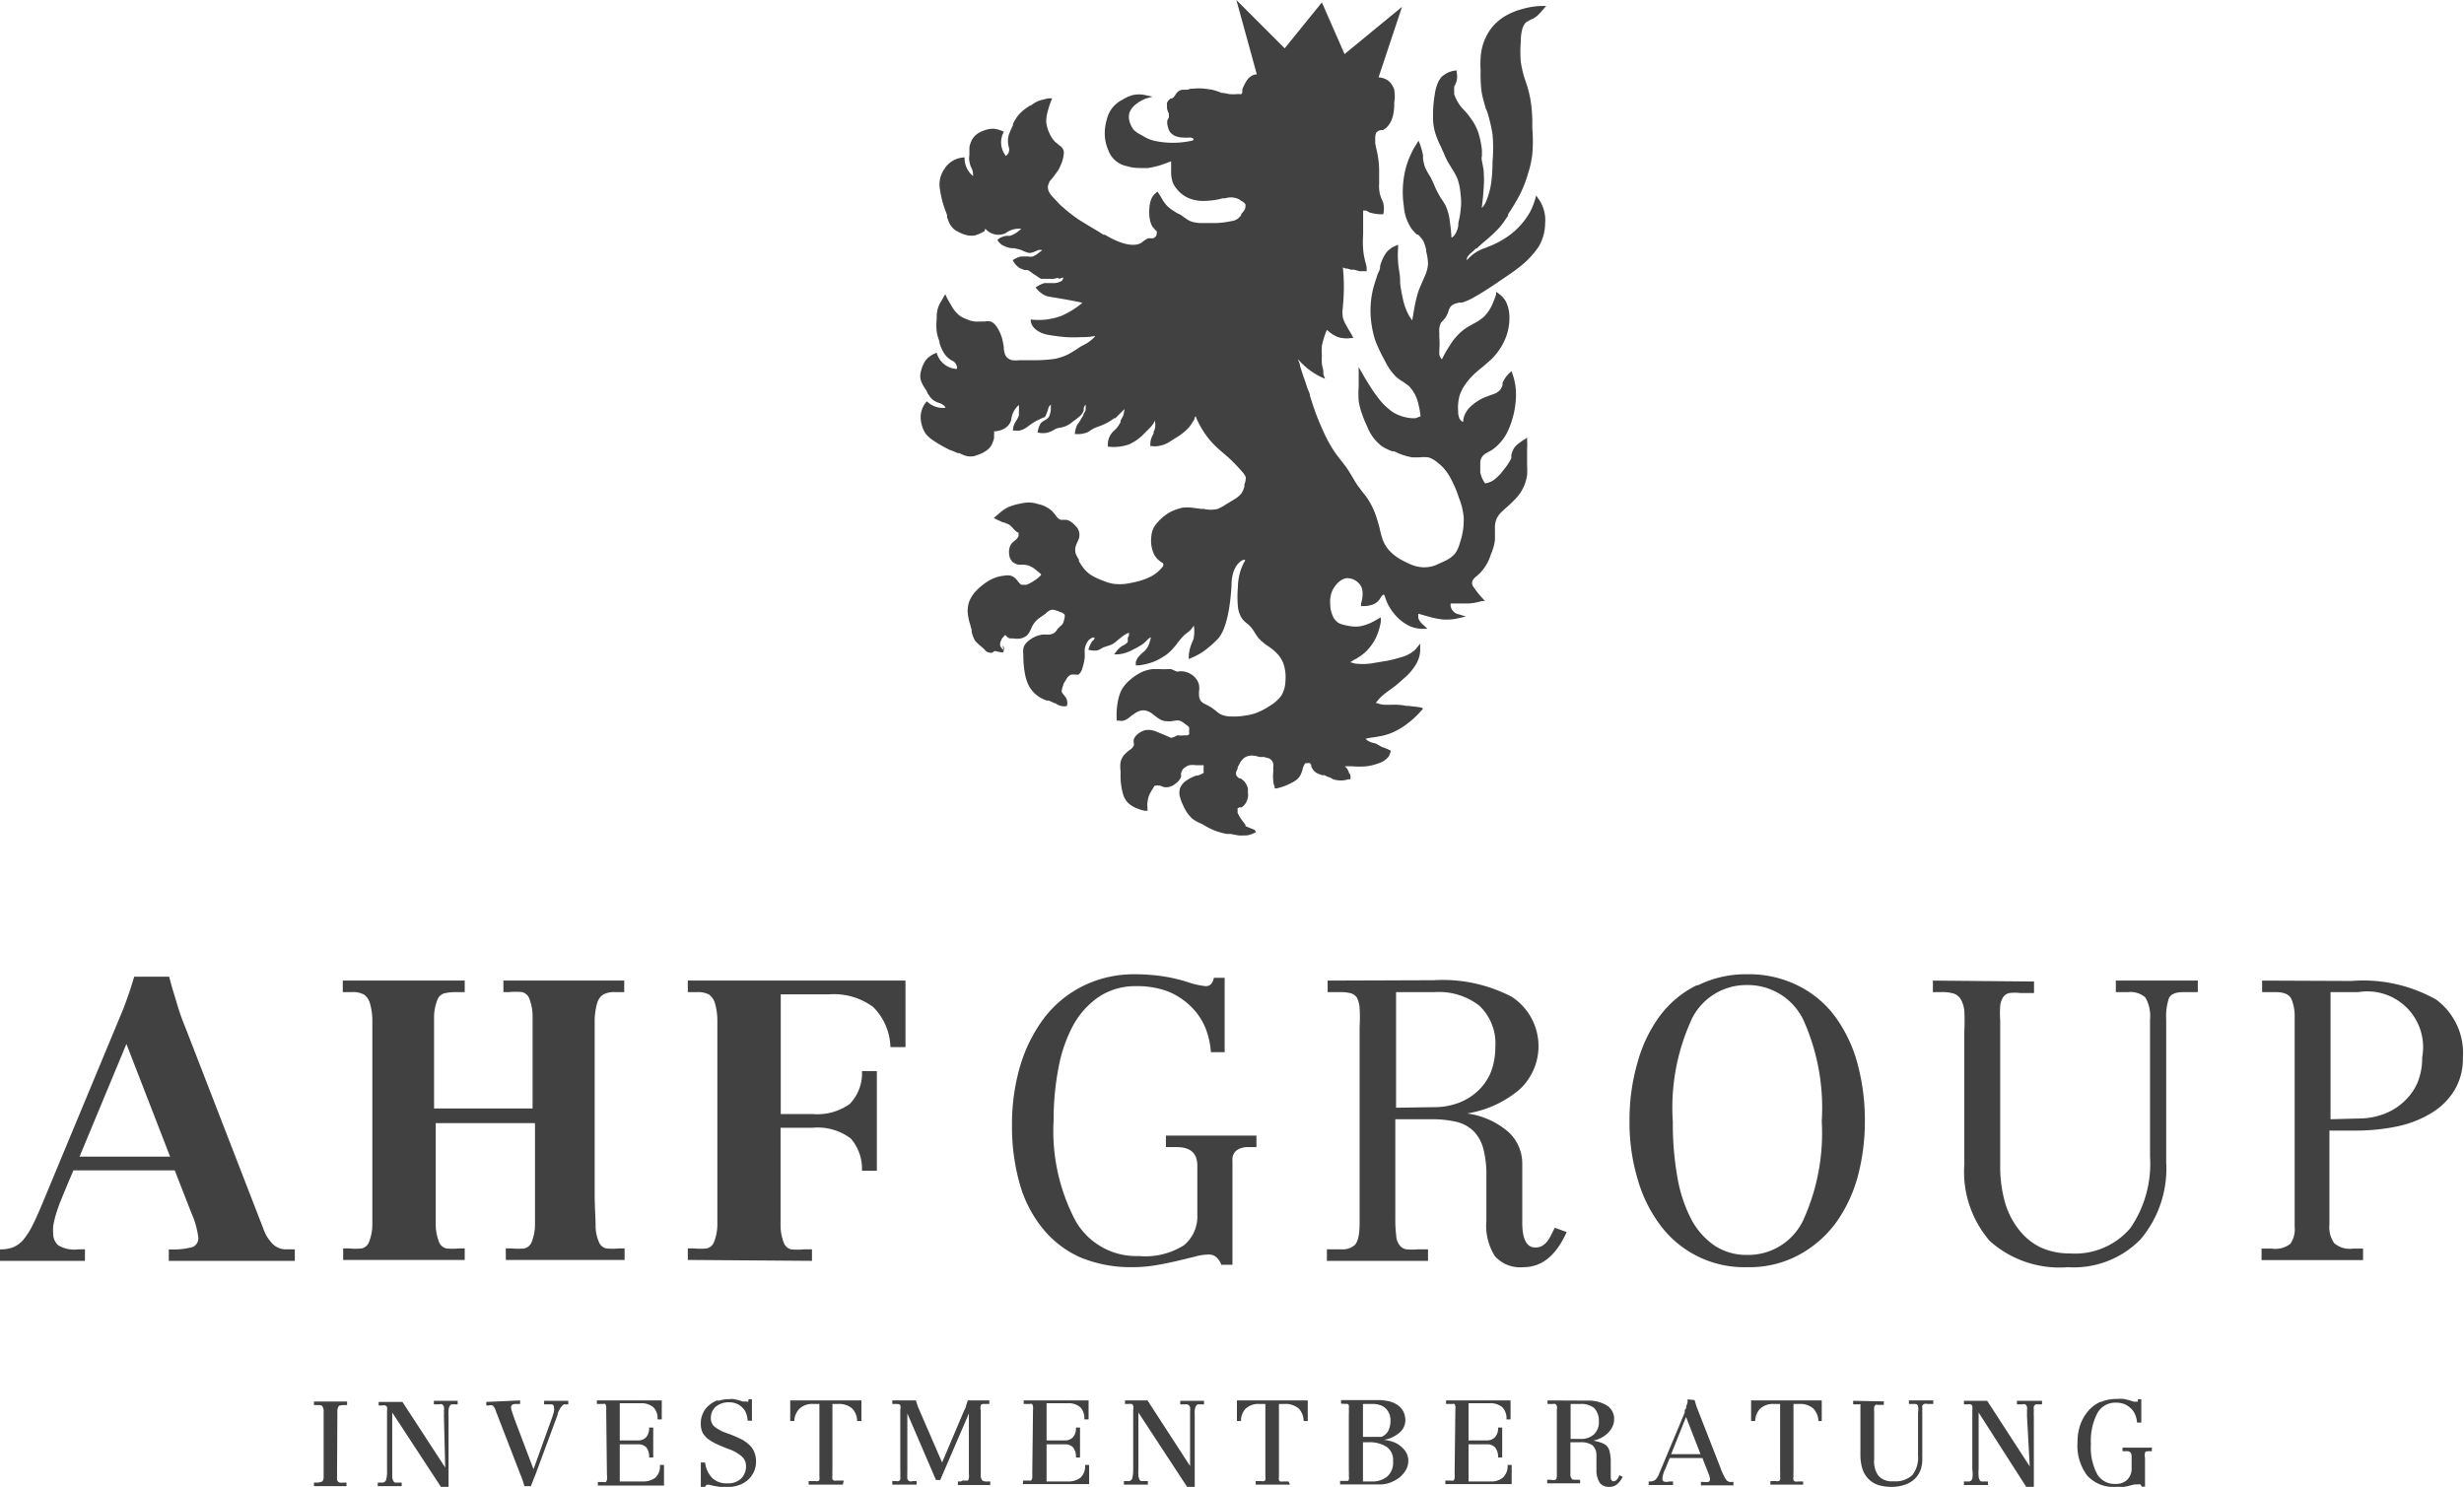 <svg id="Ebene_1" data-name="Ebene 1" xmlns="http://www.w3.org/2000/svg" xmlns:xlink="http://www.w3.org/1999/xlink" viewBox="0 0 132.55 80"><defs><style>.cls-1{fill:none;}.cls-2{clip-path:url(#clip-path);}.cls-3{fill:#414141;}</style><clipPath id="clip-path" transform="translate(0 0)"><rect class="cls-1" width="132.55" height="80"/></clipPath></defs><g class="cls-2"><path class="cls-3" d="M113,75.42a1.9,1.9,0,0,0-.66.49,2.44,2.44,0,0,0-.43.74,2.81,2.81,0,0,0-.15.94,2.67,2.67,0,0,0,.52,1.8,1.89,1.89,0,0,0,1.54.61,2.72,2.72,0,0,0,.43,0,2.09,2.09,0,0,0,.33-.07l.25-.06.17,0a.29.29,0,0,1,.14,0,.22.22,0,0,1,.07.12h.18V78.45a.63.63,0,0,1,0-.28c0-.06.09-.09.19-.09h.18v-.19h-1.58v.19h.25c.16,0,.24.1.24.29V79a.83.83,0,0,1-.24.62.85.85,0,0,1-.61.22,1.08,1.08,0,0,1-1-.52,3.07,3.07,0,0,1-.34-1.63,3.21,3.21,0,0,1,.35-1.66,1.09,1.09,0,0,1,1-.56,1.21,1.21,0,0,1,.43.07,1.15,1.15,0,0,1,.35.22,1,1,0,0,1,.24.33,1.24,1.24,0,0,1,.11.45h.23V75.29H115a.21.21,0,0,1,0,.12.08.08,0,0,1-.08,0,.34.34,0,0,1-.15,0l-.22-.07-.3-.07a2.41,2.41,0,0,0-.4,0,2.11,2.11,0,0,0-.85.17m-3.81,3.46h0l-2.29-3.53h-1.25v.19h.2a.34.34,0,0,1,.15,0,.13.13,0,0,1,.1.09,1,1,0,0,1,0,.23c0,.11,0,.26,0,.46v2.72a1.59,1.59,0,0,1,0,.5.22.22,0,0,1-.24.15h-.21v.19h1.29v-.19h-.34a.12.12,0,0,1-.1-.07.43.43,0,0,1-.06-.2,2.24,2.24,0,0,1,0-.4V76h0L109,80h.41V76.22a3,3,0,0,1,0-.34.81.81,0,0,1,0-.21.27.27,0,0,1,.1-.11l.17,0h.17v-.19h-1.35v.19h.29a.25.25,0,0,1,.16,0,.3.3,0,0,1,.09.13.62.62,0,0,1,0,.21,2.26,2.26,0,0,1,0,.27Zm-9.5-3.53v.19H100a.11.11,0,0,1,.08,0,.34.34,0,0,1,0,.12V78.3a2.59,2.59,0,0,0,.1.71,1.44,1.44,0,0,0,.31.54,1.35,1.35,0,0,0,.52.34,2.44,2.44,0,0,0,.76.11,2.17,2.17,0,0,0,.69-.11,1.48,1.48,0,0,0,.52-.3,1.27,1.27,0,0,0,.32-.46,1.7,1.7,0,0,0,.11-.61V76a1.27,1.27,0,0,1,0-.2.41.41,0,0,1,0-.16.19.19,0,0,1,.1-.1.34.34,0,0,1,.19,0H104v-.19h-1.31v.19h.24c.13,0,.21,0,.25.1a1,1,0,0,1,0,.36v2.31a1.5,1.5,0,0,1-.32,1.07,1.35,1.35,0,0,1-1,.32,1,1,0,0,1-.79-.27,1.29,1.29,0,0,1-.25-.9V75.94a1.21,1.21,0,0,1,0-.23.35.35,0,0,1,.07-.12.16.16,0,0,1,.12,0h.33v-.19ZM97,79.71h-.3a.28.28,0,0,1-.14,0,.15.15,0,0,1-.08-.08.42.42,0,0,1,0-.18,2.73,2.73,0,0,1,0-.31V75.54h.29a1.06,1.06,0,0,1,.77.24,1,1,0,0,1,.28.68H98V75.35H94.2v1.11h.22a1,1,0,0,1,.26-.66,1,1,0,0,1,.75-.26h.33v3.58a2.73,2.73,0,0,1,0,.31.42.42,0,0,1,0,.18.15.15,0,0,1-.08.08.3.3,0,0,1-.14,0h-.3v.19H97Zm-6.3-3.47.78,2H89.9Zm.08-.95a.77.77,0,0,1,0,.17,1.59,1.59,0,0,1-.07.2c0,.07,0,.14-.08.2l0,.14-1.37,3.27a1,1,0,0,1-.2.34.45.45,0,0,1-.31.1h-.06v.19h1.31v-.19H89.8a.53.53,0,0,1-.3,0,.16.16,0,0,1-.07-.15,1.23,1.23,0,0,1,.14-.49l.25-.62h1.76l.35.89a.84.84,0,0,1,.06.26.16.16,0,0,1-.07.13,1,1,0,0,1-.32,0h-.1v.19h1.75v-.19h-.06a.44.44,0,0,1-.17,0,.33.33,0,0,1-.15-.1,1.17,1.17,0,0,1-.14-.24,3.07,3.07,0,0,1-.18-.42l-1.25-3.2a2.25,2.25,0,0,1-.08-.24l-.06-.2Zm-6.29,2.13V75.54H85a1.11,1.11,0,0,1,.76.22,1,1,0,0,1,.25.72.87.87,0,0,1-.27.7,1,1,0,0,1-.71.24Zm-1.24-2.07v.19h.29a.25.25,0,0,1,.13,0,.23.23,0,0,1,.08.11.62.62,0,0,1,0,.21v3.49c0,.14,0,.23-.08.27a.46.46,0,0,1-.23,0h-.21v.19H85v-.19h-.18c-.15,0-.24,0-.28-.07a.38.38,0,0,1-.06-.25V77.6H85a1.13,1.13,0,0,1,.65.15.7.7,0,0,1,.23.53l0,.85a1.19,1.19,0,0,0,.2.68.63.63,0,0,0,.49.19.61.61,0,0,0,.43-.15,1.2,1.2,0,0,0,.29-.39l-.18-.09a.63.63,0,0,1-.14.25.25.25,0,0,1-.17.08q-.15,0-.15-.24l0-.93a3,3,0,0,0-.06-.43.67.67,0,0,0-.18-.33,1.06,1.06,0,0,0-.28-.15,4.09,4.09,0,0,0-.42-.11h0a1.56,1.56,0,0,0,.79-.41,1.16,1.16,0,0,0,.24-.34.86.86,0,0,0,.09-.39.84.84,0,0,0-.39-.75,1.88,1.88,0,0,0-1-.26Zm-5,3.94a1.44,1.44,0,0,1,0,.24.23.23,0,0,1-.06.13.19.19,0,0,1-.11,0h-.33v.19h3.57V78.82h-.22a.85.85,0,0,1-.26.69,1,1,0,0,1-.67.2H79v-2h1a.55.55,0,0,1,.43.17.81.81,0,0,1,.16.54h.22V76.81h-.22a.72.72,0,0,1-.17.52.57.57,0,0,1-.42.17H79v-2h1.13a1,1,0,0,1,.68.21.85.85,0,0,1,.23.66h.22V75.35H77.79v.19h.34a.15.15,0,0,1,.11,0,.33.33,0,0,1,.05.12,1.18,1.18,0,0,1,0,.22Zm-5.88-3.75a.22.22,0,0,1,.12,0,.12.12,0,0,1,.07.07.65.65,0,0,1,0,.17,3,3,0,0,1,0,.33v3a2.63,2.63,0,0,1,0,.31.4.4,0,0,1,0,.18s0,.07-.07.08h-.4v.19h2.17a1.61,1.61,0,0,0,.53-.1,2.12,2.12,0,0,0,.49-.27,1.53,1.53,0,0,0,.35-.41,1,1,0,0,0,.13-.5.86.86,0,0,0-.1-.41,1.13,1.13,0,0,0-.28-.34,1.29,1.29,0,0,0-.41-.25,2.31,2.31,0,0,0-.52-.12h0a1.73,1.73,0,0,0,.84-.39.88.88,0,0,0,.31-.66,1.08,1.08,0,0,0-.1-.46,1,1,0,0,0-.3-.35,1.4,1.4,0,0,0-.46-.21,2.74,2.74,0,0,0-.6-.07h-2v.19Zm.95,4.17V77.6h.28a1.73,1.73,0,0,1,1,.25.87.87,0,0,1,.34.77,1,1,0,0,1-.31.82,1.25,1.25,0,0,1-.84.27Zm0-4.17h.55a1,1,0,0,1,.36.06.69.69,0,0,1,.3.17.83.83,0,0,1,.19.26.86.86,0,0,1,.08.36,1.28,1.28,0,0,1-.12.6.75.75,0,0,1-.36.32l-.12,0-.15,0-.2,0h-.53Zm-4,4.17h-.31a.24.24,0,0,1-.13,0s-.06,0-.08-.08a.6.6,0,0,1,0-.18V75.54h.28a1.1,1.1,0,0,1,.78.24,1,1,0,0,1,.27.68h.22V75.35H66.54v1.11h.22A.93.93,0,0,1,67,75.8a1,1,0,0,1,.75-.26h.32v3.89a.6.6,0,0,1,0,.18s0,.07-.08.08a.25.25,0,0,1-.13,0h-.31v.19h1.84Zm-5.3-.83h0l-2.29-3.53H60.52v.19h.2a.34.34,0,0,1,.15,0,.13.13,0,0,1,.09.09.61.61,0,0,1,0,.23c0,.11,0,.26,0,.46v2.72a2,2,0,0,1-.05.5.22.22,0,0,1-.24.15h-.21v.19h1.29v-.19h-.34a.15.15,0,0,1-.11-.07,1,1,0,0,1-.06-.2,3.9,3.9,0,0,1,0-.4V76h0l2.62,4h.41V76.22a3.33,3.33,0,0,1,0-.34.53.53,0,0,1,.06-.21.22.22,0,0,1,.1-.11l.17,0h.17v-.19H63.49v.19h.28a.21.21,0,0,1,.25.17,1,1,0,0,1,0,.21c0,.08,0,.17,0,.27Zm-8.49.41a1.63,1.63,0,0,1,0,.24.32.32,0,0,1-.07.13.16.16,0,0,1-.1,0h-.33v.19h3.56V78.82h-.22a.84.84,0,0,1-.25.69,1.07,1.07,0,0,1-.67.2H56.3v-2h1a.58.58,0,0,1,.43.17.81.81,0,0,1,.15.54h.22V76.81h-.22a.72.72,0,0,1-.16.52.57.57,0,0,1-.42.17h-1v-2h1.13a1,1,0,0,1,.68.21.85.85,0,0,1,.22.66h.23V75.35H55.07v.19h.33a.14.14,0,0,1,.11,0,.23.23,0,0,1,.06.12,1.35,1.35,0,0,1,0,.22Zm-3.84.42h-.16v.19h1.74v-.19h-.17a.37.37,0,0,1-.27-.07.52.52,0,0,1-.07-.34V75.9a.59.59,0,0,1,0-.29.16.16,0,0,1,.15-.07h.31v-.19H52.06l-.09.28c0,.09-.08.2-.13.32l-1.16,2.74-1.14-2.63-.15-.35q-.06-.17-.12-.36H48v.19h.17c.14,0,.23,0,.26.07a.48.48,0,0,1,0,.24v3.21a3.23,3.23,0,0,1,0,.34.77.77,0,0,1,0,.2.16.16,0,0,1-.09.09.34.34,0,0,1-.15,0H48v.19h1.31v-.19H49.1a.27.27,0,0,1-.19,0,.22.22,0,0,1-.1-.13.65.65,0,0,1,0-.21,2.81,2.81,0,0,1,0-.3v-3h0l1.54,3.58h.23l1.54-3.58h0v3.24a.82.82,0,0,1,0,.24.23.23,0,0,1-.06.13.22.22,0,0,1-.11,0h-.16m-6.4,0H45a.28.28,0,0,1-.14,0,.15.15,0,0,1-.08-.08.42.42,0,0,1,0-.18,2.73,2.73,0,0,1,0-.31V75.54h.29a1.08,1.08,0,0,1,.77.24,1,1,0,0,1,.27.68h.23V75.35H42.51v1.11h.22A1,1,0,0,1,43,75.8a1,1,0,0,1,.75-.26h.33v3.58c0,.13,0,.23,0,.31a.6.6,0,0,1,0,.18s0,.07-.08.08a.24.24,0,0,1-.13,0H43.5v.19h1.84ZM38.6,75.34a1.47,1.47,0,0,0-.47.28,1.16,1.16,0,0,0-.32.43,1.26,1.26,0,0,0-.11.57,1.07,1.07,0,0,0,.11.49,1.21,1.21,0,0,0,.33.35,2.84,2.84,0,0,0,.49.27c.19.09.39.17.61.25a2.09,2.09,0,0,1,.66.38.68.68,0,0,1,.23.51.9.9,0,0,1-.27.69,1,1,0,0,1-.74.25,1.11,1.11,0,0,1-.79-.27,1.47,1.47,0,0,1-.4-.85H37.7V80h.23a.17.17,0,0,1,.18-.12l.26.06.39.07a2.07,2.07,0,0,0,.35,0,1.81,1.81,0,0,0,.63-.1,1.49,1.49,0,0,0,.49-.28,1.38,1.38,0,0,0,.32-.43,1.28,1.28,0,0,0,.12-.56,1.31,1.31,0,0,0-.11-.55,1.08,1.08,0,0,0-.31-.4,1.79,1.79,0,0,0-.49-.31,6.32,6.32,0,0,0-.63-.26,2.22,2.22,0,0,1-.68-.35.57.57,0,0,1-.21-.45.81.81,0,0,1,.27-.64,1.09,1.09,0,0,1,.72-.23,1,1,0,0,1,.38.07.87.87,0,0,1,.31.2.81.81,0,0,1,.21.3,1.36,1.36,0,0,1,.09.42h.23V75.29h-.19a.48.48,0,0,1,0,.12.13.13,0,0,1-.1,0l-.18,0-.23-.07-.26-.06a1.07,1.07,0,0,0-.25,0,1.92,1.92,0,0,0-.59.09m-6,4a.82.82,0,0,1,0,.24.23.23,0,0,1-.06.13.16.16,0,0,1-.1,0h-.33v.19h3.56V78.82h-.22a.84.84,0,0,1-.25.69,1.08,1.08,0,0,1-.68.2H33.34v-2h1a.58.58,0,0,1,.43.17.81.81,0,0,1,.15.54h.22V76.81h-.22a.77.77,0,0,1-.16.52.57.57,0,0,1-.42.17h-1v-2h1.13a1,1,0,0,1,.67.21.82.82,0,0,1,.23.66h.23V75.35H32.11v.19h.33a.14.14,0,0,1,.11,0,.23.23,0,0,1,.06.12,1.35,1.35,0,0,1,0,.22Zm-6.49-3.94v.19h.12a.42.42,0,0,1,.22,0,.6.6,0,0,1,.17.29L28,79.35c.05.11.09.23.13.34l.08.27h.36c0-.07.06-.16.1-.28s.1-.25.16-.41L30,76.11c0-.12.08-.21.11-.29a.83.83,0,0,1,.12-.17.34.34,0,0,1,.12-.09l.16,0h.06v-.19H29.27v.19h.17l.25,0a.15.15,0,0,1,.11.16.6.6,0,0,1,0,.22,3.43,3.43,0,0,1-.1.33l-1,2.78-1-2.64c-.08-.22-.13-.37-.16-.47a.74.74,0,0,1-.05-.22c0-.12.09-.18.26-.18h.23v-.19Zm-2.21,3.53h0l-2.3-3.53H20.37v.19h.2a.34.34,0,0,1,.15,0,.15.15,0,0,1,.1.09,1,1,0,0,1,0,.23c0,.11,0,.26,0,.46v2.72a1.59,1.59,0,0,1-.05.5.22.22,0,0,1-.24.15h-.21v.19h1.29v-.19h-.34a.12.12,0,0,1-.1-.07.57.57,0,0,1-.07-.2c0-.1,0-.23,0-.4V76h0l2.62,4h.41V76.22a3,3,0,0,1,0-.34.54.54,0,0,1,.05-.21.27.27,0,0,1,.1-.11l.17,0h.17v-.19H23.34v.19h.28a.27.27,0,0,1,.17,0,.3.3,0,0,1,.09.13.62.62,0,0,1,0,.21,2.26,2.26,0,0,1,0,.27Zm-5.8-3a.46.46,0,0,1,.06-.28c0-.05.13-.08.28-.08h.18v-.19H16.89v.19h.17c.15,0,.25,0,.29.08a.46.46,0,0,1,.06.28v3.46a.48.48,0,0,1-.06.28s-.14.07-.29.07h-.17v.19h1.75v-.19h-.18a.47.47,0,0,1-.18,0,.17.17,0,0,1-.1-.06.16.16,0,0,1-.05-.11s0-.1,0-.16Z" transform="translate(0 0)"/><path class="cls-3" d="M125.37,60.22V53.38h1.5a3,3,0,0,1,3.43,3.51,3.51,3.51,0,0,1-.25,1.36,3,3,0,0,1-.71,1,3.15,3.15,0,0,1-1.08.68,3.79,3.79,0,0,1-1.37.25Zm-3.68-7.46v.62h.72c.45,0,.73.12.85.36a2.35,2.35,0,0,1,.18,1V66a1.38,1.38,0,0,1-.23.92,1.3,1.3,0,0,1-1,.26h-.55v.62h5.46v-.62h-.55a1.26,1.26,0,0,1-1-.29,1.49,1.49,0,0,1-.26-1V60.83h1.38a10.78,10.78,0,0,0,2.34-.24,5.78,5.78,0,0,0,1.84-.75,3.64,3.64,0,0,0,1.19-1.22,3.29,3.29,0,0,0,.43-1.71,3.57,3.57,0,0,0-1.44-3.13,8,8,0,0,0-4.55-1Zm-17.71,0v.62h.45a2.22,2.22,0,0,1,.64.07.71.71,0,0,1,.4.3,1.56,1.56,0,0,1,.2.64,10.74,10.74,0,0,1,0,1.1v7.16a5.69,5.69,0,0,0,1.37,4.12,5.61,5.61,0,0,0,4.2,1.41,5,5,0,0,0,3.92-1.51,5.9,5.9,0,0,0,1.37-4.13v-7.7a3,3,0,0,1,.15-1.14c.1-.21.36-.32.78-.32h.77v-.62h-4.41v.62h.66a1.22,1.22,0,0,1,.93.29,2,2,0,0,1,.25,1.19v7.37a6.1,6.1,0,0,1-1.06,3.85,3.91,3.91,0,0,1-3.25,1.36,3.7,3.7,0,0,1-1.61-.34,3.34,3.34,0,0,1-1.18-1,4.21,4.21,0,0,1-.72-1.47,7.08,7.08,0,0,1-.24-1.91V54.9a5.57,5.57,0,0,1,0-.78,1.08,1.08,0,0,1,.16-.47.54.54,0,0,1,.34-.22,2.35,2.35,0,0,1,.58,0h.74v-.62ZM91,54.84A3.27,3.27,0,0,1,94,53a3.32,3.32,0,0,1,3,1.85,11.5,11.5,0,0,1,1,5.47,11.3,11.3,0,0,1-1,5.34,3.27,3.27,0,0,1-3,1.86,3.12,3.12,0,0,1-1.75-.49A4,4,0,0,1,91,65.64a7.75,7.75,0,0,1-.76-2.27,16.27,16.27,0,0,1-.25-3,11.36,11.36,0,0,1,1-5.5M91.3,53a5.47,5.47,0,0,0-2,1.65,7.57,7.57,0,0,0-1.21,2.52,11,11,0,0,0-.43,3.17,10.52,10.52,0,0,0,.43,3.08,7.55,7.55,0,0,0,1.21,2.48A5.63,5.63,0,0,0,94,68.18a5.59,5.59,0,0,0,2.77-.66,6,6,0,0,0,2-1.74,7.73,7.73,0,0,0,1.17-2.49,11.53,11.53,0,0,0,.38-2.95,11.68,11.68,0,0,0-.41-3.16,7.61,7.61,0,0,0-1.21-2.51,5.5,5.5,0,0,0-2-1.65,5.84,5.84,0,0,0-2.7-.6,5.77,5.77,0,0,0-2.67.6M75.1,59.6V53.38h2.1a3.53,3.53,0,0,1,2.38.73,2.8,2.8,0,0,1,.86,2.25,3.66,3.66,0,0,1-.23,1.3,2.83,2.83,0,0,1-.67,1,3.15,3.15,0,0,1-1.05.67,3.77,3.77,0,0,1-1.38.24Zm-3.68-6.84v.62h.66a2.29,2.29,0,0,1,.58.06.58.58,0,0,1,.34.25,1.41,1.41,0,0,1,.14.55,8.28,8.28,0,0,1,0,1V65.78c0,.64-.08,1-.25,1.2a1,1,0,0,1-.73.24h-.78v.62h5.44v-.62h-.55a3.37,3.37,0,0,1-.61,0,.57.57,0,0,1-.37-.22.91.91,0,0,1-.18-.51,6.86,6.86,0,0,1-.05-.9V60.22H77a5.9,5.9,0,0,1,1.35.14,2,2,0,0,1,.92.5,2.1,2.1,0,0,1,.52.93,5.5,5.5,0,0,1,.17,1.47v2.42a3.06,3.06,0,0,0,.46,1.91,1.82,1.82,0,0,0,1.53.59c1,0,1.76-.63,2.33-1.89l-.64-.23-.19.37a1.68,1.68,0,0,1-.2.34,1.06,1.06,0,0,1-.27.25.71.71,0,0,1-.39.1c-.47,0-.7-.45-.7-1.34V62.61a2.31,2.31,0,0,0-.74-1.7,4.24,4.24,0,0,0-2.23-1v0a5.78,5.78,0,0,0,2.81-1.28,3.17,3.17,0,0,0-.41-5,8.05,8.05,0,0,0-4.2-.89Zm-13.16.29a6,6,0,0,0-2.09,1.72,8.22,8.22,0,0,0-1.29,2.58,11.07,11.07,0,0,0-.44,3.16,11.28,11.28,0,0,0,.42,3.2,6.64,6.64,0,0,0,1.25,2.41,5.44,5.44,0,0,0,2,1.53,7.08,7.08,0,0,0,2.81.53,7.65,7.65,0,0,0,1.29-.11c.41-.07.79-.15,1.13-.23l.95-.23a2.63,2.63,0,0,1,.72-.11.6.6,0,0,1,.45.17,1,1,0,0,1,.24.38h.6V62.44a.61.61,0,0,1,.23-.55,1,1,0,0,1,.57-.17h.49V61.1H62.72v.62h.59c.73,0,1.1.33,1.1,1v2.65A2,2,0,0,1,63.69,67a3.9,3.9,0,0,1-2.43.58,3.76,3.76,0,0,1-3.4-1.89,10.32,10.32,0,0,1-1.18-5.43,14.71,14.71,0,0,1,.26-2.8,7.81,7.81,0,0,1,.79-2.29,4.41,4.41,0,0,1,1.39-1.54,3.54,3.54,0,0,1,2-.57,4.61,4.61,0,0,1,1.75.3,3.79,3.79,0,0,1,1.22.82,3.4,3.4,0,0,1,.76,1.14,4.29,4.29,0,0,1,.29,1.29h.74v-4H65.3c-.06.3-.2.45-.44.45a4.43,4.43,0,0,1-1-.23,8.57,8.57,0,0,0-1.37-.31,10.13,10.13,0,0,0-1.4-.1,6.17,6.17,0,0,0-2.83.63M43.68,67.84v-.62h-.44a3.14,3.14,0,0,1-.68,0,.55.55,0,0,1-.39-.34,2.63,2.63,0,0,1-.18-.89c0-.4,0-1,0-1.68V60.68h1.71a2.94,2.94,0,0,1,2.07.58,2.49,2.49,0,0,1,.6,1.73h.8V57.63h-.8a2.37,2.37,0,0,1-.66,1.77,3,3,0,0,1-2,.54H42V53.5h2.6a3.55,3.55,0,0,1,2.37.68,3.16,3.16,0,0,1,.93,2.16h.81V52.76H37v.62h.49a1.29,1.29,0,0,1,.65.13.88.88,0,0,1,.32.47,3.32,3.32,0,0,1,.13.9c0,.38,0,.87,0,1.46v7.92c0,.72,0,1.28,0,1.68a2.63,2.63,0,0,1-.18.89.55.55,0,0,1-.39.34,3.2,3.2,0,0,1-.68,0H37v.62ZM18.44,52.76v.62h.49a1.29,1.29,0,0,1,.65.13.88.88,0,0,1,.32.47,3.32,3.32,0,0,1,.13.9c0,.38,0,.87,0,1.46v7.92c0,.72,0,1.28,0,1.68a2.63,2.63,0,0,1-.18.89.55.55,0,0,1-.39.34,3.2,3.2,0,0,1-.68,0h-.32v.62H25v-.62h-.31a3.14,3.14,0,0,1-.68,0,.55.55,0,0,1-.39-.34,2.63,2.63,0,0,1-.18-.89c0-.4,0-1,0-1.68V60.43h5.34v3.83c0,.72,0,1.28,0,1.68a2.63,2.63,0,0,1-.18.89.55.55,0,0,1-.39.34,3.2,3.2,0,0,1-.68,0h-.32v.62H33.6v-.62h-.31a3.14,3.14,0,0,1-.68,0,.55.55,0,0,1-.39-.34,2.22,2.22,0,0,1-.18-.89c0-.4-.05-1-.05-1.68V56.34c0-.59,0-1.08,0-1.46a3.76,3.76,0,0,1,.13-.9.84.84,0,0,1,.33-.47,1.27,1.27,0,0,1,.65-.13h.48v-.62H27.08v.62h.32a3.2,3.2,0,0,1,.68,0,.55.55,0,0,1,.39.34,2.62,2.62,0,0,1,.18.88c0,.39,0,1,0,1.67v3.37H23.35V56.34c0-.72,0-1.28,0-1.67a2.62,2.62,0,0,1,.18-.88.58.58,0,0,1,.39-.35,3,3,0,0,1,.68-.06H25v-.62ZM6.8,56.17l2.35,6.06H4.28Zm.42-3.62c-.1.33-.2.66-.32,1s-.24.69-.4,1.05L2.31,64.68c-.21.51-.4.93-.56,1.25a4.06,4.06,0,0,1-.5.78,1.46,1.46,0,0,1-.55.4,1.87,1.87,0,0,1-.7.11v.62H4.57v-.62H4.21A1.67,1.67,0,0,1,3.13,67a.84.84,0,0,1-.27-.64,2.75,2.75,0,0,1,0-.38A5.09,5.09,0,0,1,3,65.37a8.14,8.14,0,0,1,.34-.94c.15-.38.36-.87.61-1.46H9.4l.89,2.28a4.74,4.74,0,0,1,.38,1.34.52.52,0,0,1-.29.5,3.91,3.91,0,0,1-1.3.13v.62h6.78v-.62h-.49a1,1,0,0,1-.72-.31,2.18,2.18,0,0,1-.48-.79L10.08,55.56l-.28-.71c-.08-.22-.16-.45-.23-.68s-.14-.48-.22-.73-.16-.55-.25-.89Z" transform="translate(0 0)"/><path class="cls-3" d="M83.18.32h-.27a4.17,4.17,0,0,0-1,.16,3.69,3.69,0,0,0-1,.42,2.77,2.77,0,0,0-.71.65,2.9,2.9,0,0,0-.55,1.56,5.45,5.45,0,0,0,0,.7A7.15,7.15,0,0,0,79.71,5c.06.29.14.57.22.85L80,6a8.71,8.71,0,0,1,.29,1.22,8.29,8.29,0,0,1,0,1.48,8.2,8.2,0,0,1-.08,1.19,4.15,4.15,0,0,1-.23.86,1.19,1.19,0,0,1-.21.38l-.06.06c.05-.39.09-.79.11-1.18a5,5,0,0,0,0-.67c0-.23-.06-.46-.1-.68s0-.2,0-.3,0-.19,0-.28a5.07,5.07,0,0,0-.14-.76,2.71,2.71,0,0,0-.46-.95,3.86,3.86,0,0,0-.3-.38l-.15-.16a2.17,2.17,0,0,1-.44-.76,1.36,1.36,0,0,1,0-.17.41.41,0,0,1,0-.16.41.41,0,0,1,0-.09l0,0a1,1,0,0,0,.13-.76l0-.1a1.29,1.29,0,0,0-.83.37,1.33,1.33,0,0,0-.24.46,2.2,2.2,0,0,0-.11.48,6.45,6.45,0,0,0-.09,1.18,2.82,2.82,0,0,0,.13.91,4.73,4.73,0,0,0,.25.62,1.47,1.47,0,0,1,.1.22l.09.19a3.52,3.52,0,0,0,.18.4c.07.14.16.27.24.41a3.68,3.68,0,0,1,.32.58,3.13,3.13,0,0,1,.17.84,3.3,3.3,0,0,1,0,.89,4.66,4.66,0,0,1-.12.65l0,.13a1.26,1.26,0,0,1-.19.51.56.56,0,0,1-.18.16,7.58,7.58,0,0,0-.08-.82,2.92,2.92,0,0,0-.24-.92c-.06-.11-.13-.21-.19-.31a1,1,0,0,1-.11-.17,4.73,4.73,0,0,1-.28-.55c-.07-.16-.14-.32-.22-.48l-.09-.14A3.59,3.59,0,0,1,76.66,9a2.47,2.47,0,0,1-.11-.47l0-.19a4.94,4.94,0,0,0-.15-.55l-.09-.22-.12.2a2.86,2.86,0,0,0-.24.42,4.49,4.49,0,0,0-.34.91,5.16,5.16,0,0,0-.09,2,2.46,2.46,0,0,0,.41,1.2,3,3,0,0,0,.29.32l.06,0a2,2,0,0,1,.29.35,2.16,2.16,0,0,1,.15.47l0,.09a2.73,2.73,0,0,1,.1.68,1.89,1.89,0,0,1-.17.64l-.13.3c-.08.18-.16.37-.23.56a8.22,8.22,0,0,0-.23,1l-.09.53-.15-.22a3.16,3.16,0,0,1-.31-.76,9.23,9.23,0,0,1-.19-1l0-.17c0-.32-.09-.64-.11-1a4.34,4.34,0,0,1,0-.72l0-.2-.19.08a1.25,1.25,0,0,0-.46.36,2.39,2.39,0,0,0-.32.71l0,.07c0,.12-.08.24-.13.36-.1.32-.22.64-.29,1a4.92,4.92,0,0,0-.06,1.54A5.33,5.33,0,0,0,74,18.37a9.77,9.77,0,0,0,.52,1.08l0,0a3,3,0,0,0,.59.83,2,2,0,0,0,.35.25c.12.09.24.16.34.25a2,2,0,0,1,.51,1,4.23,4.23,0,0,1,.11.62l-.27.1a1.88,1.88,0,0,1-.58-.06,2.18,2.18,0,0,1-.65-.27,3.55,3.55,0,0,1-.68-.63,8.67,8.67,0,0,1-.61-.87c-.12-.19-.24-.39-.35-.59l-.19-.33,0,.38,0,.69a4.84,4.84,0,0,0,0,.75,3.44,3.44,0,0,0,.18.7,5.75,5.75,0,0,0,.27.66,2.42,2.42,0,0,0,.8,1.08,2.81,2.81,0,0,0,.55.27l.09,0,.15.06a3.08,3.08,0,0,0,.86.27h.36a2,2,0,0,1,.5,0,1.47,1.47,0,0,1,.52.31,1.89,1.89,0,0,1,.35.34,2.63,2.63,0,0,1,.27.39,6,6,0,0,1,.49,1.13,3.66,3.66,0,0,1,.26,1.06,3.75,3.75,0,0,1-.2,1.35,1.81,1.81,0,0,1-.27.6,1.66,1.66,0,0,1-.58.41l-.46.21a1.74,1.74,0,0,1-.72.11,1.91,1.91,0,0,1-.59-.14,5.24,5.24,0,0,1-.48-.23,2.53,2.53,0,0,1-.74-.57,1.83,1.83,0,0,1-.33-.58,4.42,4.42,0,0,1-.14-.52A8.42,8.42,0,0,0,74,27.7a4,4,0,0,0-.52-1l-.2-.25-.21-.28c-.11-.15-.21-.32-.31-.49l-.07-.12c-.07-.11-.16-.27-.27-.42s-.19-.25-.29-.38l-.27-.35a7.38,7.38,0,0,1-.58-1c-.19-.41-.36-.8-.5-1.18s-.21-.62-.31-.93c0-.13-.08-.26-.13-.39s-.1-.32-.16-.48-.17-.5-.25-.76c0-.11-.07-.23-.11-.35a3.78,3.78,0,0,0,1.46,1.06l-.09-.24c0-.05,0-.11,0-.16s-.05-.24-.08-.39a4.09,4.09,0,0,1,0-.46,3.27,3.27,0,0,1,0-.53,5.19,5.19,0,0,1,.17-.6,2.6,2.6,0,0,1,.1-.25l.12.1,0,0a1.58,1.58,0,0,0,.33.22,1,1,0,0,0,.41.12,1.15,1.15,0,0,0,.41,0l.15,0L72.71,18c-.11-.18-.22-.36-.32-.55a1.51,1.51,0,0,1-.15-.37,1.75,1.75,0,0,1,0-.56v-.05a10.33,10.33,0,0,0,0-2.08h0l.15.06.1,0a1.39,1.39,0,0,0,.19.06l.06,0,.1,0,.29.08.25,0h.14l0-.14c0-.16-.07-.32-.1-.48a3.24,3.24,0,0,1-.09-.57,4.81,4.81,0,0,1,0-.76v-.07c0-.41,0-.83,0-1.24l.15,0a.87.87,0,0,1,.19.1,2.36,2.36,0,0,0,.74.1,1.27,1.27,0,0,0,0-.61,1.34,1.34,0,0,0-.07-.18,1.67,1.67,0,0,1-.08-.2,1.83,1.83,0,0,1-.07-.66c0-.09,0-.18,0-.27s0-.29,0-.44a4.91,4.91,0,0,0-.15-1.16l-.06-.29c0-.1,0-.21,0-.31a.61.61,0,0,1,.06-.28A.44.44,0,0,1,74.28,7L74.4,7l.18-.13a1.26,1.26,0,0,0,.33-.56A2.48,2.48,0,0,0,75,5.53,2,2,0,0,0,75,4.82a1.09,1.09,0,0,0-.24-.41.89.89,0,0,0-.31-.19,1.36,1.36,0,0,0-.29-.06L75.42.37,72.33,2.91,71.11.13l-2,2.47L66.51,0l1.1,4a.59.59,0,0,0-.26.07.84.84,0,0,0-.31.31,2.42,2.42,0,0,0-.21.43s0,0,0,.06l0,.1a.15.15,0,0,1-.06.09.13.13,0,0,1-.09,0l-.13,0a1.75,1.75,0,0,1-.43,0L65.81,5l-.09,0a3.2,3.2,0,0,0-.55-.18l-.39-.05a2.69,2.69,0,0,0-.57,0c-.11,0-.21,0-.32.06l-.16,0h0l-.16,0a.75.75,0,0,0-.2.1.75.75,0,0,0-.14.17h0a.52.52,0,0,1-.08.11.27.27,0,0,1-.12.09l-.05,0a.51.51,0,0,0-.2.23.41.41,0,0,0,0,.16,1,1,0,0,0,0,.15.92.92,0,0,0,.09.25s0,0,0,0a.16.16,0,0,1,0,.1.21.21,0,0,1,0,.15l0,0s-.05.08-.07.13a.67.67,0,0,0,0,.24,1.34,1.34,0,0,0,.1.33.71.71,0,0,0,.33.28,1.12,1.12,0,0,0,.42.08,1.55,1.55,0,0,0,.31,0H64c.18,0,.26.1.16.16a4.69,4.69,0,0,1-2.13,0,2.17,2.17,0,0,1-.6-.28A1.62,1.62,0,0,1,61,7a1.26,1.26,0,0,1-.25-.52.85.85,0,0,1,0-.39,1,1,0,0,1,.33-.46,2,2,0,0,1,.57-.33L62,5.2l-.38-.08a1.51,1.51,0,0,0-.7,0,2.19,2.19,0,0,0-.53.24,1.66,1.66,0,0,0-.55.44,1.61,1.61,0,0,0-.3.63,2.61,2.61,0,0,0-.11.77,2.25,2.25,0,0,0,.19.88,1.33,1.33,0,0,0,1,.86,2.39,2.39,0,0,0,.71.1l.43,0a4.9,4.9,0,0,0,.72-.17L63,8.68h0c0,.06,0,.11,0,.17v.39a1.71,1.71,0,0,0,.09.58,1.1,1.1,0,0,0,.21.34,1.69,1.69,0,0,0,.3.3,1.61,1.61,0,0,0,.45.24,1.85,1.85,0,0,0,.44.1,2.77,2.77,0,0,0,.5,0h0a4.17,4.17,0,0,0,.59-.08l.19-.05.13,0a1.25,1.25,0,0,1,.3-.05,1,1,0,0,1,.35.06.58.58,0,0,1,.22.13A.49.49,0,0,1,67,11a.45.45,0,0,1,0,.11.41.41,0,0,1-.06.2,1.58,1.58,0,0,1-.12.15l-.05.06,0,.05a1.29,1.29,0,0,1-.15.17.74.74,0,0,1-.28.14l-.33.06a4.71,4.71,0,0,1-.58.06c-.23,0-.46,0-.69,0l-.17,0a1.69,1.69,0,0,1-.56-.11,2,2,0,0,1-.27-.17l-.21-.15-.24-.12L63,11.26a1.61,1.61,0,0,1-.43-.46l-.1-.17,0,0-.13-.21-.07-.11-.1.08a.78.78,0,0,0-.24.33,1.33,1.33,0,0,0-.09.38,2.59,2.59,0,0,0,0,.6,1.18,1.18,0,0,0,.07.3.64.64,0,0,0,.17.29l.06.07.08.08a.18.18,0,0,1,0,.14.19.19,0,0,1-.05.14.34.34,0,0,1-.13.1l-.13,0-.14,0a1.42,1.42,0,0,0-.33.21s-.49.51-2-.4l-.08,0c-.21-.14-.43-.27-.64-.39l-.7-.43a9.33,9.33,0,0,1-1-.8l-.33-.35a1.66,1.66,0,0,1-.24-.3.61.61,0,0,1-.08-.32.58.58,0,0,1,.07-.21c0-.07.09-.14.14-.21l.06-.07.28-.38a3,3,0,0,0,.23-.52,1.81,1.81,0,0,0,.06-.27.6.6,0,0,0,0-.3A.54.54,0,0,0,57,7.83l-.11-.09a.39.39,0,0,0-.1-.08,1.46,1.46,0,0,1-.33-.48,1.66,1.66,0,0,1-.12-.31,2.21,2.21,0,0,1-.06-.32A2,2,0,0,1,56.36,6a5,5,0,0,1,.16-.51l.08-.2-.22,0-.27.07a1.4,1.4,0,0,0-.29.09,1.93,1.93,0,0,0-.37.23l-.05,0-.11.08a2.38,2.38,0,0,0-.51.44,2.59,2.59,0,0,0-.29.47l0,.08a4.23,4.23,0,0,0-.23.53,1.26,1.26,0,0,0,0,.61.42.42,0,0,1-.15.5A1.18,1.18,0,0,1,54,7.09a1.52,1.52,0,0,0-.52-.16A1.23,1.23,0,0,0,53,7a1.76,1.76,0,0,0-.35.15,1,1,0,0,0-.35.35,1.32,1.32,0,0,0-.15.42s0,.1,0,.16a.76.76,0,0,0,0,.11,1.42,1.42,0,0,0,0,.16.8.8,0,0,0,0,.33,1.08,1.08,0,0,0,.11.36v0a.6.6,0,0,1,.08.31.27.27,0,0,1,0,.12,1.24,1.24,0,0,1-.45-1,1.31,1.31,0,0,0-1.08.61,1.58,1.58,0,0,0-.24.54,1.51,1.51,0,0,0,0,.6,5.19,5.19,0,0,0,.23.95,1.46,1.46,0,0,0,.07.19,2.09,2.09,0,0,1,.08.23l0,.09a1.18,1.18,0,0,0,.07.2,1.06,1.06,0,0,0,.36.5,2.39,2.39,0,0,0,.22.12,1.64,1.64,0,0,0,.5.17,1.22,1.22,0,0,0,.33,0,1.92,1.92,0,0,0,.36-.14l.17-.09A.75.75,0,0,0,53,12.3a.93.93,0,0,0,1.09.25,1.2,1.2,0,0,1,.85-.24,3.52,3.52,0,0,1-.29.23h0l-.16.09h0l-.17.06,0,0-.19,0h0a.92.92,0,0,0-.47.21.35.35,0,0,0,.07.12.77.77,0,0,0,.19.17,1.79,1.79,0,0,0,.44.16l.15,0a3,3,0,0,1,.45.11l.12.06.22.08c.07,0,.12.06.54-.14a.48.48,0,0,1,.23,0l-.2.15a1.13,1.13,0,0,1-.31.19.49.49,0,0,1-.24,0l-.1,0-.13,0h-.16a1.28,1.28,0,0,0-.45.2,1.05,1.05,0,0,0,.37.42h0a1.66,1.66,0,0,0,.28.11l.15,0a1,1,0,0,1,.22.14,1.43,1.43,0,0,0,.24.16A1.63,1.63,0,0,0,56,15l.11,0,.12,0,.24,0a.8.8,0,0,0,.41-.05L57,15a.43.43,0,0,1,.21-.06.78.78,0,0,1-.08.16.39.39,0,0,1-.11.06,1,1,0,0,1-.25.07h0l-.13,0-.27,0-.19,0a1.62,1.62,0,0,0-.47.24,1.61,1.61,0,0,0,.42.38h0a1,1,0,0,0,.29.11s1.09.17,1.81.33l-.06.05a4.66,4.66,0,0,1-1.06.65,3.52,3.52,0,0,1-1.66.2s-.08.54.8.8a9.78,9.78,0,0,0,1.1.15,7.14,7.14,0,0,0,.79,0c.23,0,.47,0,.78-.07h0a.8.8,0,0,1-.15.17,2,2,0,0,1-.47.32l-.17.09-.27.18-.35.21a2.83,2.83,0,0,1-.79.27,7.27,7.27,0,0,1-1,.07h-.89a1.58,1.58,0,0,1-.38,0,.56.56,0,0,1-.29-.16.55.55,0,0,1-.11-.2,1.69,1.69,0,0,1-.05-.24l0-.09a3.89,3.89,0,0,0-.09-.47,2.14,2.14,0,0,0-.22-.52,1.38,1.38,0,0,0-.16-.23.56.56,0,0,0-.24-.17.79.79,0,0,0-.32,0l-.14,0h-.13a1.46,1.46,0,0,1-.57-.07l-.31-.13a1.15,1.15,0,0,1-.27-.18,1.66,1.66,0,0,1-.35-.44c-.09-.15-.18-.3-.26-.46l-.09-.19-.11.19-.14.24a1.43,1.43,0,0,0-.13.28,1.63,1.63,0,0,0-.08.43v.06c0,.05,0,.09,0,.13a3.08,3.08,0,0,0,0,.68,2.31,2.31,0,0,0,.15.53l0,.08a2.24,2.24,0,0,0,.23.53,1.17,1.17,0,0,0,.44.42.44.44,0,0,1,.27.45,1.17,1.17,0,0,1-1.09-.87,1.52,1.52,0,0,0-.47.27,1.17,1.17,0,0,0-.26.38,1.8,1.8,0,0,0-.12.35.94.94,0,0,0,0,.5,1.79,1.79,0,0,0,.2.39l.09.14.06.11c0,.05.05.1.08.14a1.1,1.1,0,0,0,.21.25,1.08,1.08,0,0,0,.34.17h0a.71.71,0,0,1,.28.16.21.21,0,0,1,.06.1,1.21,1.21,0,0,1-1-.35,1.29,1.29,0,0,0-.29,1.2,1.51,1.51,0,0,0,.23.55,1.86,1.86,0,0,0,.45.39,7.16,7.16,0,0,0,.85.48l.19.07.23.1.08,0,.2.09a1,1,0,0,0,.61.07l.23-.08a1.65,1.65,0,0,0,.47-.25.88.88,0,0,0,.22-.25,1.58,1.58,0,0,0,.14-.36.78.78,0,0,0,0-.18.47.47,0,0,0,0-.21s.77,0,.93-.63a1.2,1.2,0,0,1,.41-.79,2.87,2.87,0,0,1,0,.37v0c0,.06,0,.12,0,.18h0a.87.87,0,0,1-.07.17l0,0-.09.16,0,0a.88.88,0,0,0-.16.49.31.31,0,0,0,.13,0,.54.54,0,0,0,.25,0,1.19,1.19,0,0,0,.42-.21l.12-.09a2.74,2.74,0,0,1,.39-.24l.12-.06.22-.1c.07,0,.12-.05.26-.5,0-.08.13-.2.13-.18s0,.19,0,.24a1.35,1.35,0,0,1-.08.36.46.46,0,0,1-.16.18l-.08.05-.12.07a.46.46,0,0,0-.12.12,1.26,1.26,0,0,0-.15.47,1.15,1.15,0,0,0,.56,0h0a1.73,1.73,0,0,0,.28-.12l.14-.08a.92.92,0,0,1,.25-.06,1.72,1.72,0,0,0,.28-.08,1.38,1.38,0,0,0,.35-.22l.09-.07.1-.07.19-.15a.79.79,0,0,0,.24-.34l0-.11a.28.28,0,0,1,.1-.19.76.76,0,0,1,0,.16.69.69,0,0,1,0,.13,1.64,1.64,0,0,1-.12.22l0,.05-.07.11-.14.24-.11.15a1.39,1.39,0,0,0-.14.51,1.41,1.41,0,0,0,.56-.05h0a.74.74,0,0,0,.28-.14l.07-.05a2.3,2.3,0,0,1,.39-.17l.13-.05a2.83,2.83,0,0,0,.69-.39A3.79,3.79,0,0,0,60,22.5l.07-.07.11-.11.31-.31a1.91,1.91,0,0,1-.06.33,2,2,0,0,1-.15.29l0,.08a2.26,2.26,0,0,1-.16.26,1.07,1.07,0,0,1-.18.19l-.06.06a1,1,0,0,0-.28.81,2.53,2.53,0,0,0,1.14-.12l.23-.12a2.74,2.74,0,0,0,.49-.37l.25-.25.06-.06a2.1,2.1,0,0,0,.24-.27,1.34,1.34,0,0,0,.13-.23.5.5,0,0,0,0,.12v0a.8.8,0,0,1,0,.26.52.52,0,0,1-.08.23.79.79,0,0,1,0,.09l-.09.18a1.11,1.11,0,0,0-.09.4V24l.08,0a1,1,0,0,0,.34,0,1.52,1.52,0,0,0,.65-.25l.46-.29a2.86,2.86,0,0,0,.57-.49,3.49,3.49,0,0,0,.28-.43l0-.06.06-.09a2.52,2.52,0,0,0,.12.29c.07.14.14.27.22.4a4.33,4.33,0,0,0,.81,1c.11.11.24.21.35.31l.3.26a9.61,9.61,0,0,1,.7.73,1.07,1.07,0,0,1,.19.28.31.31,0,0,1,0,.13,1,1,0,0,1-.07.28l0,0a.49.49,0,0,1,0,.11,1.44,1.44,0,0,1-.15.36,1.52,1.52,0,0,1-.41.34l-.4.24-.14.09a2.59,2.59,0,0,1-.33.17,1.63,1.63,0,0,1-.76,0l-.13,0-.46-.06a2.19,2.19,0,0,0-.57,0,3,3,0,0,0-.6.21,2.53,2.53,0,0,0-.73.59,1.23,1.23,0,0,0-.27.45,1.61,1.61,0,0,0-.06.35,1.71,1.71,0,0,0,.16.92,1.13,1.13,0,0,0,.36.39l0,0,.07.05a.1.1,0,0,1,.06.05s0,0,0,.05,0,0,0,.06a.57.57,0,0,1-.1.13,1.93,1.93,0,0,1-.59.46,3.37,3.37,0,0,1-.6.23,7.08,7.08,0,0,1-.71.15,2.65,2.65,0,0,1-.69,0,2.44,2.44,0,0,1-.56-.17,3.4,3.4,0,0,1-.67-.32,1.78,1.78,0,0,1-.32-.29,2.83,2.83,0,0,1-.3-.44l0-.08a1.46,1.46,0,0,1-.18-.35.83.83,0,0,1,0-.35,2.6,2.6,0,0,1,.1-.25,1.54,1.54,0,0,0,.08-.19.67.67,0,0,0,0-.38.6.6,0,0,0-.17-.28,1.34,1.34,0,0,0-.21-.2.71.71,0,0,0-.29-.14h-.16l-.14,0a.49.49,0,0,1-.22-.16l-.09-.12s-.09-.11-.14-.17a1.59,1.59,0,0,0-.78-.4,1.66,1.66,0,0,0-.59-.08,3,3,0,0,0-.43.07h0a2.88,2.88,0,0,0-.63.2,2.24,2.24,0,0,0-.39.27l-.21.18-.13.11.15.08.38.17.05,0,.25.11a1.19,1.19,0,0,1,.2.19,1.37,1.37,0,0,0,.25.23l.05,0,0,0a.12.12,0,0,1,0,.05s0,0,0,.06a.29.29,0,0,1,0,.09.55.55,0,0,1-.09.14l-.1.09a1.22,1.22,0,0,0-.17.15.71.71,0,0,0-.14.32,1.06,1.06,0,0,0,0,.3.67.67,0,0,0,.16.36.65.65,0,0,0,.33.17l.26,0a1.35,1.35,0,0,1,.29.05,1.46,1.46,0,0,1,.28.14l.21.17.18.15h0s0,0,0,0l0,0v0a.1.1,0,0,1,0,.05,1.66,1.66,0,0,1-.38.31,1.71,1.71,0,0,1-.4.21.4.4,0,0,1-.15,0h0a.28.28,0,0,1-.13,0,.76.76,0,0,1-.18-.18h0a1.29,1.29,0,0,0-.16-.18.71.71,0,0,0-.24-.13.81.81,0,0,0-.31,0,2.24,2.24,0,0,0-.45.09,2.31,2.31,0,0,0-.68.37,3.16,3.16,0,0,0-.37.32,1.77,1.77,0,0,0-.42.64,1.54,1.54,0,0,0-.06.68,2.68,2.68,0,0,0,.13.56,1.82,1.82,0,0,0,.07.25.29.29,0,0,0,0,.09,1.44,1.44,0,0,0,.19.51,2.2,2.2,0,0,0,.27.26l.2.17,0,0a.86.86,0,0,0,.13.14.47.47,0,0,0,.15.06.31.31,0,0,0,.19,0l.07-.07,0,0h.05a.11.11,0,0,1,.07,0l0,0a1.4,1.4,0,0,0,.37.06.37.37,0,0,0,0-.37A.53.53,0,0,0,54,35l0,0-.11-.12a.38.38,0,0,1-.09-.18.49.49,0,0,1,.07-.27c0-.07.09-.13.13-.19a.6.6,0,0,1,.08-.08l0,0h0l0,0,0,0a.51.51,0,0,0,.25.19l.18,0a1.18,1.18,0,0,0,.41,0,.8.8,0,0,0,.32-.16.73.73,0,0,0,.16-.22,1.3,1.3,0,0,0,.08-.17l0,0a1.43,1.43,0,0,1,.11-.21,1.2,1.2,0,0,1,.31-.33l.14-.1.19-.13a.46.46,0,0,1,.07-.07,1.77,1.77,0,0,1,.17-.12.4.4,0,0,1,.32,0,1,1,0,0,1,.25.1l.05,0,.1.06a.29.29,0,0,1,.08.07.38.38,0,0,1,0,.16,1.46,1.46,0,0,1-.05.2.35.35,0,0,1-.06.14.45.45,0,0,1-.12.12.6.6,0,0,1-.08.08.79.79,0,0,0-.12.15l0,0a.62.62,0,0,1-.14.14.57.57,0,0,1-.33.08H56.1a1.46,1.46,0,0,0-.65.25,1.27,1.27,0,0,0-.24.2.63.63,0,0,0-.16.3,1.08,1.08,0,0,0,0,.31v.17a5.34,5.34,0,0,0,.11,1,2.71,2.71,0,0,0,.14.43,1.73,1.73,0,0,0,.36.51,1.77,1.77,0,0,0,.65.38l.09,0a2.52,2.52,0,0,1,.33.15l.05,0h0a.77.77,0,0,0,.61.15.55.55,0,0,0-.09-.51h0l-.09-.11a.76.76,0,0,1-.08-.11.3.3,0,0,1,0-.18,1.14,1.14,0,0,1,.07-.22c0-.09.09-.18.15-.29a.7.7,0,0,1,.13-.18.32.32,0,0,1,.2-.1h.16A.53.53,0,0,0,58,36.3a.47.47,0,0,0,.16-.18.67.67,0,0,0,.07-.18v0a3,3,0,0,0,.12-.54,1.69,1.69,0,0,0,0-.23c0-.07,0-.14,0-.2a.85.85,0,0,1,.05-.24,1,1,0,0,1,.12-.23.44.44,0,0,1,.14-.13.4.4,0,0,1,.13-.07l.08,0v0a.16.16,0,0,1,0,.08.32.32,0,0,1-.08.09.47.47,0,0,0-.09.12,1.6,1.6,0,0,0-.15.37A1.4,1.4,0,0,0,59,35a.8.8,0,0,0,.25-.11l.11-.06.21-.07a1.45,1.45,0,0,0,.29-.11,1.79,1.79,0,0,0,.26-.2l0,0,.26-.21a1.6,1.6,0,0,1,.35-.2s0,0,0,.07a.41.41,0,0,1,0,.09.67.67,0,0,0-.06.12.56.56,0,0,0,0,.12l0,.09a.34.34,0,0,1-.12.12l-.09.06-.1.05a1.06,1.06,0,0,0-.29.27l-.14.18H60a1.66,1.66,0,0,0,.62-.11,2.57,2.57,0,0,0,.41-.19l.12-.06a3.73,3.73,0,0,0,.37-.23l.15-.14.12-.12.12-.08a1,1,0,0,1-.06.25,1.07,1.07,0,0,1-.28.5l-.12.1a2.18,2.18,0,0,0-.21.22.74.74,0,0,0-.14.28l0,.17.17,0a4,4,0,0,0,.6-.13,2.59,2.59,0,0,0,.63-.29,2.12,2.12,0,0,0,.61-.5,2.83,2.83,0,0,0,.23-.28,3.58,3.58,0,0,1,.35-.41l.14-.12a1.24,1.24,0,0,0,.22-.18,2,2,0,0,0,.17-.23,1.88,1.88,0,0,1,0,.63c0,.1-.06.19-.1.29l-.07.19a2.11,2.11,0,0,0-.1.5l0,.19.18-.08a3.38,3.38,0,0,0,.62-.34,6,6,0,0,0,.77-.67c.18-.2.61-.81.73-2.88,0-1.29.82-1.5.72-1.31a2.59,2.59,0,0,0-.27.64,3.26,3.26,0,0,0-.11.79,6,6,0,0,0,0,1,1.45,1.45,0,0,0,.21.65,1.42,1.42,0,0,0,.3.3,1.8,1.8,0,0,1,.2.19,2.43,2.43,0,0,1,.2.29c.06.09.12.19.2.29a2.64,2.64,0,0,0,.51.43l.14.1a2.43,2.43,0,0,1,.46.43,1.56,1.56,0,0,1,.28.58,2.28,2.28,0,0,1,.06.76,1.61,1.61,0,0,1-.21.78,2.11,2.11,0,0,1-.65.58,3.48,3.48,0,0,1-.77.39,2.33,2.33,0,0,1-.47.11,3.55,3.55,0,0,1-.78.06,1.38,1.38,0,0,1-.61-.12,1.56,1.56,0,0,1-.27-.2l-.25-.18-.2-.11-.12-.06a.61.61,0,0,1-.24-.19.66.66,0,0,1-.08-.34v-.14a1.09,1.09,0,0,0,0-.36.82.82,0,0,0-.18-.36.92.92,0,0,0-.26-.22,1,1,0,0,0-.32-.13,1,1,0,0,0-.42,0L63,36l-.17,0a3.42,3.42,0,0,1-.45,0l-.37,0a2,2,0,0,0-.61.17,3,3,0,0,0-.6.4,2.21,2.21,0,0,0-.42.47,2,2,0,0,0-.23.63,3.87,3.87,0,0,0-.08,1v.1h.1a.7.7,0,0,0,.29,0,1.13,1.13,0,0,0,.32-.19,3.79,3.79,0,0,1,.35-.25,1.18,1.18,0,0,1,.25-.1.72.72,0,0,1,.25,0,1.14,1.14,0,0,1,.42.22l.06.05.19.14a1,1,0,0,0,.28.14,1.48,1.48,0,0,0,.59,0h0a.8.8,0,0,1,.31,0,1.05,1.05,0,0,1,.24.15l.11.08,0,0,.09.07a.15.15,0,0,1,.05.07.25.25,0,0,1,0,.08s0,0,0,0l0,.09a.44.44,0,0,0,0,.1v0a.19.19,0,0,1,0,.08.15.15,0,0,1-.09.06.32.32,0,0,1-.14,0,1.25,1.25,0,0,1-.39,0A1.35,1.35,0,0,1,63,39.7l-.37-.16h0l-.41-.17a1.11,1.11,0,0,0-.58-.09,1,1,0,0,0-.44.22.73.73,0,0,0-.21.28.67.67,0,0,0,0,.19.32.32,0,0,1,0,.14.46.46,0,0,1-.19.22l-.08.06a1.9,1.9,0,0,0-.21.19.9.9,0,0,0-.23.43,1.58,1.58,0,0,0,0,.46c0,.14,0,.27,0,.4a3.78,3.78,0,0,0,.12.81,1.17,1.17,0,0,0,.23.46,1.26,1.26,0,0,0,.53.35,2.07,2.07,0,0,0,.4.13l.17,0,0-.17a.89.89,0,0,1,0-.28,1.32,1.32,0,0,1,.13-.48l.09-.15.09-.15v0a.62.62,0,0,1,.08-.12l.09,0a.15.15,0,0,1,.11,0l.09,0,.17.07a.65.65,0,0,0,.31,0,.85.85,0,0,0,.26-.11l.13-.1a.8.8,0,0,0,.25-.32.61.61,0,0,0,0-.18.53.53,0,0,1,.05-.15.38.38,0,0,1,.17-.19.55.55,0,0,1,.24-.12,1.16,1.16,0,0,1,.34,0h.42s0,0,0,0v.1a.37.37,0,0,0,0,.11.57.57,0,0,0,0,.15.43.43,0,0,0,0,0,.18.18,0,0,1,0,.06s0,0,0,0l0,0,0,0a1.92,1.92,0,0,1-.33.14l-.08,0a2.51,2.51,0,0,0-.58.31.92.92,0,0,0-.27.34.85.85,0,0,0,0,.55,2.75,2.75,0,0,0,.17.43,2,2,0,0,0,.47.68,2,2,0,0,0,.45.26l.11.05.22.13a3.48,3.48,0,0,0,.52.24,4,4,0,0,0,.57.15l.2,0,.43.08a2.53,2.53,0,0,0,.3,0h.12a1.33,1.33,0,0,0,.4-.12l.12-.07-.08-.11L67,44.45l0-.07-.15-.2a2.16,2.16,0,0,1-.27-.44.56.56,0,0,1,0-.15.17.17,0,0,1,0-.1l.09-.05,0,0,.12,0a.76.76,0,0,0,.23-.24,1,1,0,0,0,.11-.29.82.82,0,0,0,0-.28,1.6,1.6,0,0,0,0-.21v0a1,1,0,0,0-.17-.35,1,1,0,0,0-.23-.19l-.06,0a.53.53,0,0,1-.11-.09.27.27,0,0,1-.06-.1.29.29,0,0,1,0-.16,1.3,1.3,0,0,1,.08-.17l0-.08.15-.28a1,1,0,0,1,.24-.25.76.76,0,0,1,.48-.09,1.73,1.73,0,0,1,.31.07l.16,0,.08,0,.18.05a.42.42,0,0,1,.2.1.43.43,0,0,1,.11.2.62.62,0,0,1,0,.24,1.13,1.13,0,0,1,0,.25,2.22,2.22,0,0,0,0,.37,1,1,0,0,0,.08.39l0,.09.1,0a3,3,0,0,0,.77-.28,1.81,1.81,0,0,0,.29-.17.83.83,0,0,0,.23-.27,2.12,2.12,0,0,0,.11-.29.6.6,0,0,1,.06-.19.4.4,0,0,1,.1-.16l.07,0s.05,0,.07,0a.13.13,0,0,1,.09,0,.44.44,0,0,1,.08.1l0,.09a1.35,1.35,0,0,0,.14.22.65.65,0,0,0,.29.18l.15.06.13,0,.21.1c.09,0,.18.09.27.12a1.29,1.29,0,0,0,.8,0l.12,0,0-.12c0-.07,0-.14-.08-.22a.68.68,0,0,0-.16-.3l-.07-.06,0,0,0,0a.06.06,0,0,1,0,0h0l.39,0a4.8,4.8,0,0,0,.78,0,3.12,3.12,0,0,0,.73-.19,1.13,1.13,0,0,0,.46-.33,1.33,1.33,0,0,0,.12-.31,1.8,1.8,0,0,0-.46-.2L74,40a1.2,1.2,0,0,1-.35-.11.62.62,0,0,1-.19-.14h0a3.39,3.39,0,0,1,.44-.08l.41-.07a3.15,3.15,0,0,0,.87-.32,3.87,3.87,0,0,0,.56-.37,4.48,4.48,0,0,0,.42-.36c.13-.12.25-.26.37-.39s-.62-.14-.72-.18l-.15,0a3.24,3.24,0,0,0-.82-.06h-.27a1.08,1.08,0,0,1-.48-.09l-.08,0a2.11,2.11,0,0,1,.31-.36,5.63,5.63,0,0,1,.46-.36l.23-.17c.22-.17.42-.36.58-.5a2.77,2.77,0,0,0,.52-.6A1.6,1.6,0,0,0,76.4,35l0-.37-.23.28a.86.86,0,0,1-.14.13,1.77,1.77,0,0,1-.69.33,7.15,7.15,0,0,1-.7.18l-.91.15a3.41,3.41,0,0,1-.85,0l-.24-.07,0,0a2.26,2.26,0,0,1,.26-.16,1,1,0,0,0,.17-.1,2.38,2.38,0,0,0,.68-.62,2.59,2.59,0,0,0,.34-.61,3.28,3.28,0,0,0,.19-.68l0-.24-.22.12a2.69,2.69,0,0,1-.54.26,2,2,0,0,1-.47.11,2.11,2.11,0,0,1-.62-.06,1.38,1.38,0,0,1-.42-.13.85.85,0,0,1-.34-.44,1.55,1.55,0,0,1-.11-.56,1.52,1.52,0,0,1,.08-.66,1.29,1.29,0,0,1,.24-.4,1,1,0,0,1,.25-.23.76.76,0,0,1,.3-.12.86.86,0,0,1,.79.44.88.88,0,0,1,.08.42,1.62,1.62,0,0,1-.08.49l0,.15h.15a1.25,1.25,0,0,0,.43-.07.71.71,0,0,0,.37-.24.51.51,0,0,0,.09-.13l.07-.1.07-.07h.06l0,0a.12.12,0,0,1,0,0,.76.76,0,0,1,.06.16v0a2.51,2.51,0,0,0,.43.8,2.43,2.43,0,0,0,.87.72,1.71,1.71,0,0,0,.63.15l.34,0-.25-.23a.81.81,0,0,1-.24-.34,1,1,0,0,1,0-.24l.6.17a4.17,4.17,0,0,0,.72.14,2.68,2.68,0,0,0,.8-.06l.44-.1-.43-.13a.46.46,0,0,1-.25-.15.51.51,0,0,1-.14-.26.43.43,0,0,1,0-.16l.34,0h.62a2.87,2.87,0,0,0,.71-.13l.17,0-.12-.14a5,5,0,0,1-.46-.57.5.5,0,0,1-.1-.19.3.3,0,0,1,0-.16.6.6,0,0,1,.09-.15,1.54,1.54,0,0,1,.19-.17l.14-.13a2.5,2.5,0,0,0,.58-1,2.84,2.84,0,0,0,.22-.77c0-.14,0-.29,0-.43v-.19a1.24,1.24,0,0,1,.1-.55,1.33,1.33,0,0,1,.35-.43,1.54,1.54,0,0,1,.19-.17c.17-.16.34-.31.5-.49a2.29,2.29,0,0,0,.59-1.25,4,4,0,0,0,0-.49c0-.1,0-.2,0-.3s0-.21,0-.32,0-.21,0-.31a2.6,2.6,0,0,0,0-.4l0-.18-.15.1a2.2,2.2,0,0,0-.25.17,1.23,1.23,0,0,0-.29.27,1.46,1.46,0,0,0-.16.39l0,.17a2.67,2.67,0,0,1-.4.61,2.4,2.4,0,0,1-.59.6,1.24,1.24,0,0,1-.42.15,1.51,1.51,0,0,1-.26-.61l0-.25c0-.1,0-.2,0-.3a.6.6,0,0,1,.31-.46l.14-.08.15-.08a2.57,2.57,0,0,0,.93-1.14,4.81,4.81,0,0,0,.36-1.34,3.93,3.93,0,0,0,0-1,3.2,3.2,0,0,0-.15-.61l-.06-.17-.13.12a1.6,1.6,0,0,0-.35.51.61.61,0,0,0,0,.12.9.9,0,0,1-.12.24.71.71,0,0,1-.28.21,1.84,1.84,0,0,1-.25.09l-.12.05a2.47,2.47,0,0,0-.83.46,1.41,1.41,0,0,0-.45.58,1,1,0,0,0-.07.35h0a.2.2,0,0,1-.12-.08.3.3,0,0,1-.09-.13,1,1,0,0,1-.06-.36,2.46,2.46,0,0,1,.08-.85,2.19,2.19,0,0,1,.22-.47,3.61,3.61,0,0,1,.66-.77q.18-.16.36-.3l.47-.41A3.46,3.46,0,0,0,81,18.17a2.92,2.92,0,0,0,.19-1.29,1.82,1.82,0,0,0-.19-.67,1.31,1.31,0,0,0-.39-.42l-.13-.09,0,.15a4.65,4.65,0,0,1-.2.52,2.11,2.11,0,0,1-.45.67,2.75,2.75,0,0,1-.59.39c-.15.09-.31.17-.46.28a3.14,3.14,0,0,0-.79.88,6.08,6.08,0,0,0-.42.74.44.44,0,0,1-.14-.25,1.91,1.91,0,0,1,0-.24v-.06a4,4,0,0,0,0-.6,1.48,1.48,0,0,1,0-.21,1.82,1.82,0,0,1,0-.33,1,1,0,0,1,.09-.28l.13-.14a1.24,1.24,0,0,0,.14-.18,1.3,1.3,0,0,0,.13-.3l0,0a.79.79,0,0,1,.13-.26.64.64,0,0,1,.26-.15l.18-.05.16,0a3.16,3.16,0,0,0,.67-.3c.27-.15.54-.32.83-.51s.64-.43.92-.62.45-.31.65-.47a4.78,4.78,0,0,0,1.06-1.12A2.54,2.54,0,0,0,83.12,12a1.84,1.84,0,0,0-.07-.7,2,2,0,0,0-.27-.58l-.14-.2-.07.24a3.61,3.61,0,0,1-.28.68l-.2.31a4,4,0,0,1-.49.57,3.79,3.79,0,0,1-.72.55,4.35,4.35,0,0,1-.81.4l-.14.06a2.21,2.21,0,0,0-.94.58l0,0-.1.09a.48.48,0,0,1,.07-.2,1.08,1.08,0,0,1,.21-.22l.09-.08.13-.13.05,0c.17-.17.35-.32.53-.47a7.77,7.77,0,0,0,.72-.69c.16-.19.3-.41.44-.61l0-.08a10.43,10.43,0,0,0,.64-1.07,6.4,6.4,0,0,0,.42-1.08,5.35,5.35,0,0,0,.24-1.08,8,8,0,0,0,0-1.38V6.48a7.42,7.42,0,0,0-.12-1.23,6.14,6.14,0,0,0-.23-.84,5.79,5.79,0,0,1-.27-1.09,6.38,6.38,0,0,1,0-1.07V2.14a2.63,2.63,0,0,1,.06-.49,1,1,0,0,1,.2-.43A2.11,2.11,0,0,1,82.48,1l.18-.12A2.59,2.59,0,0,0,83,.52Z" transform="translate(0 0)"/></g></svg>